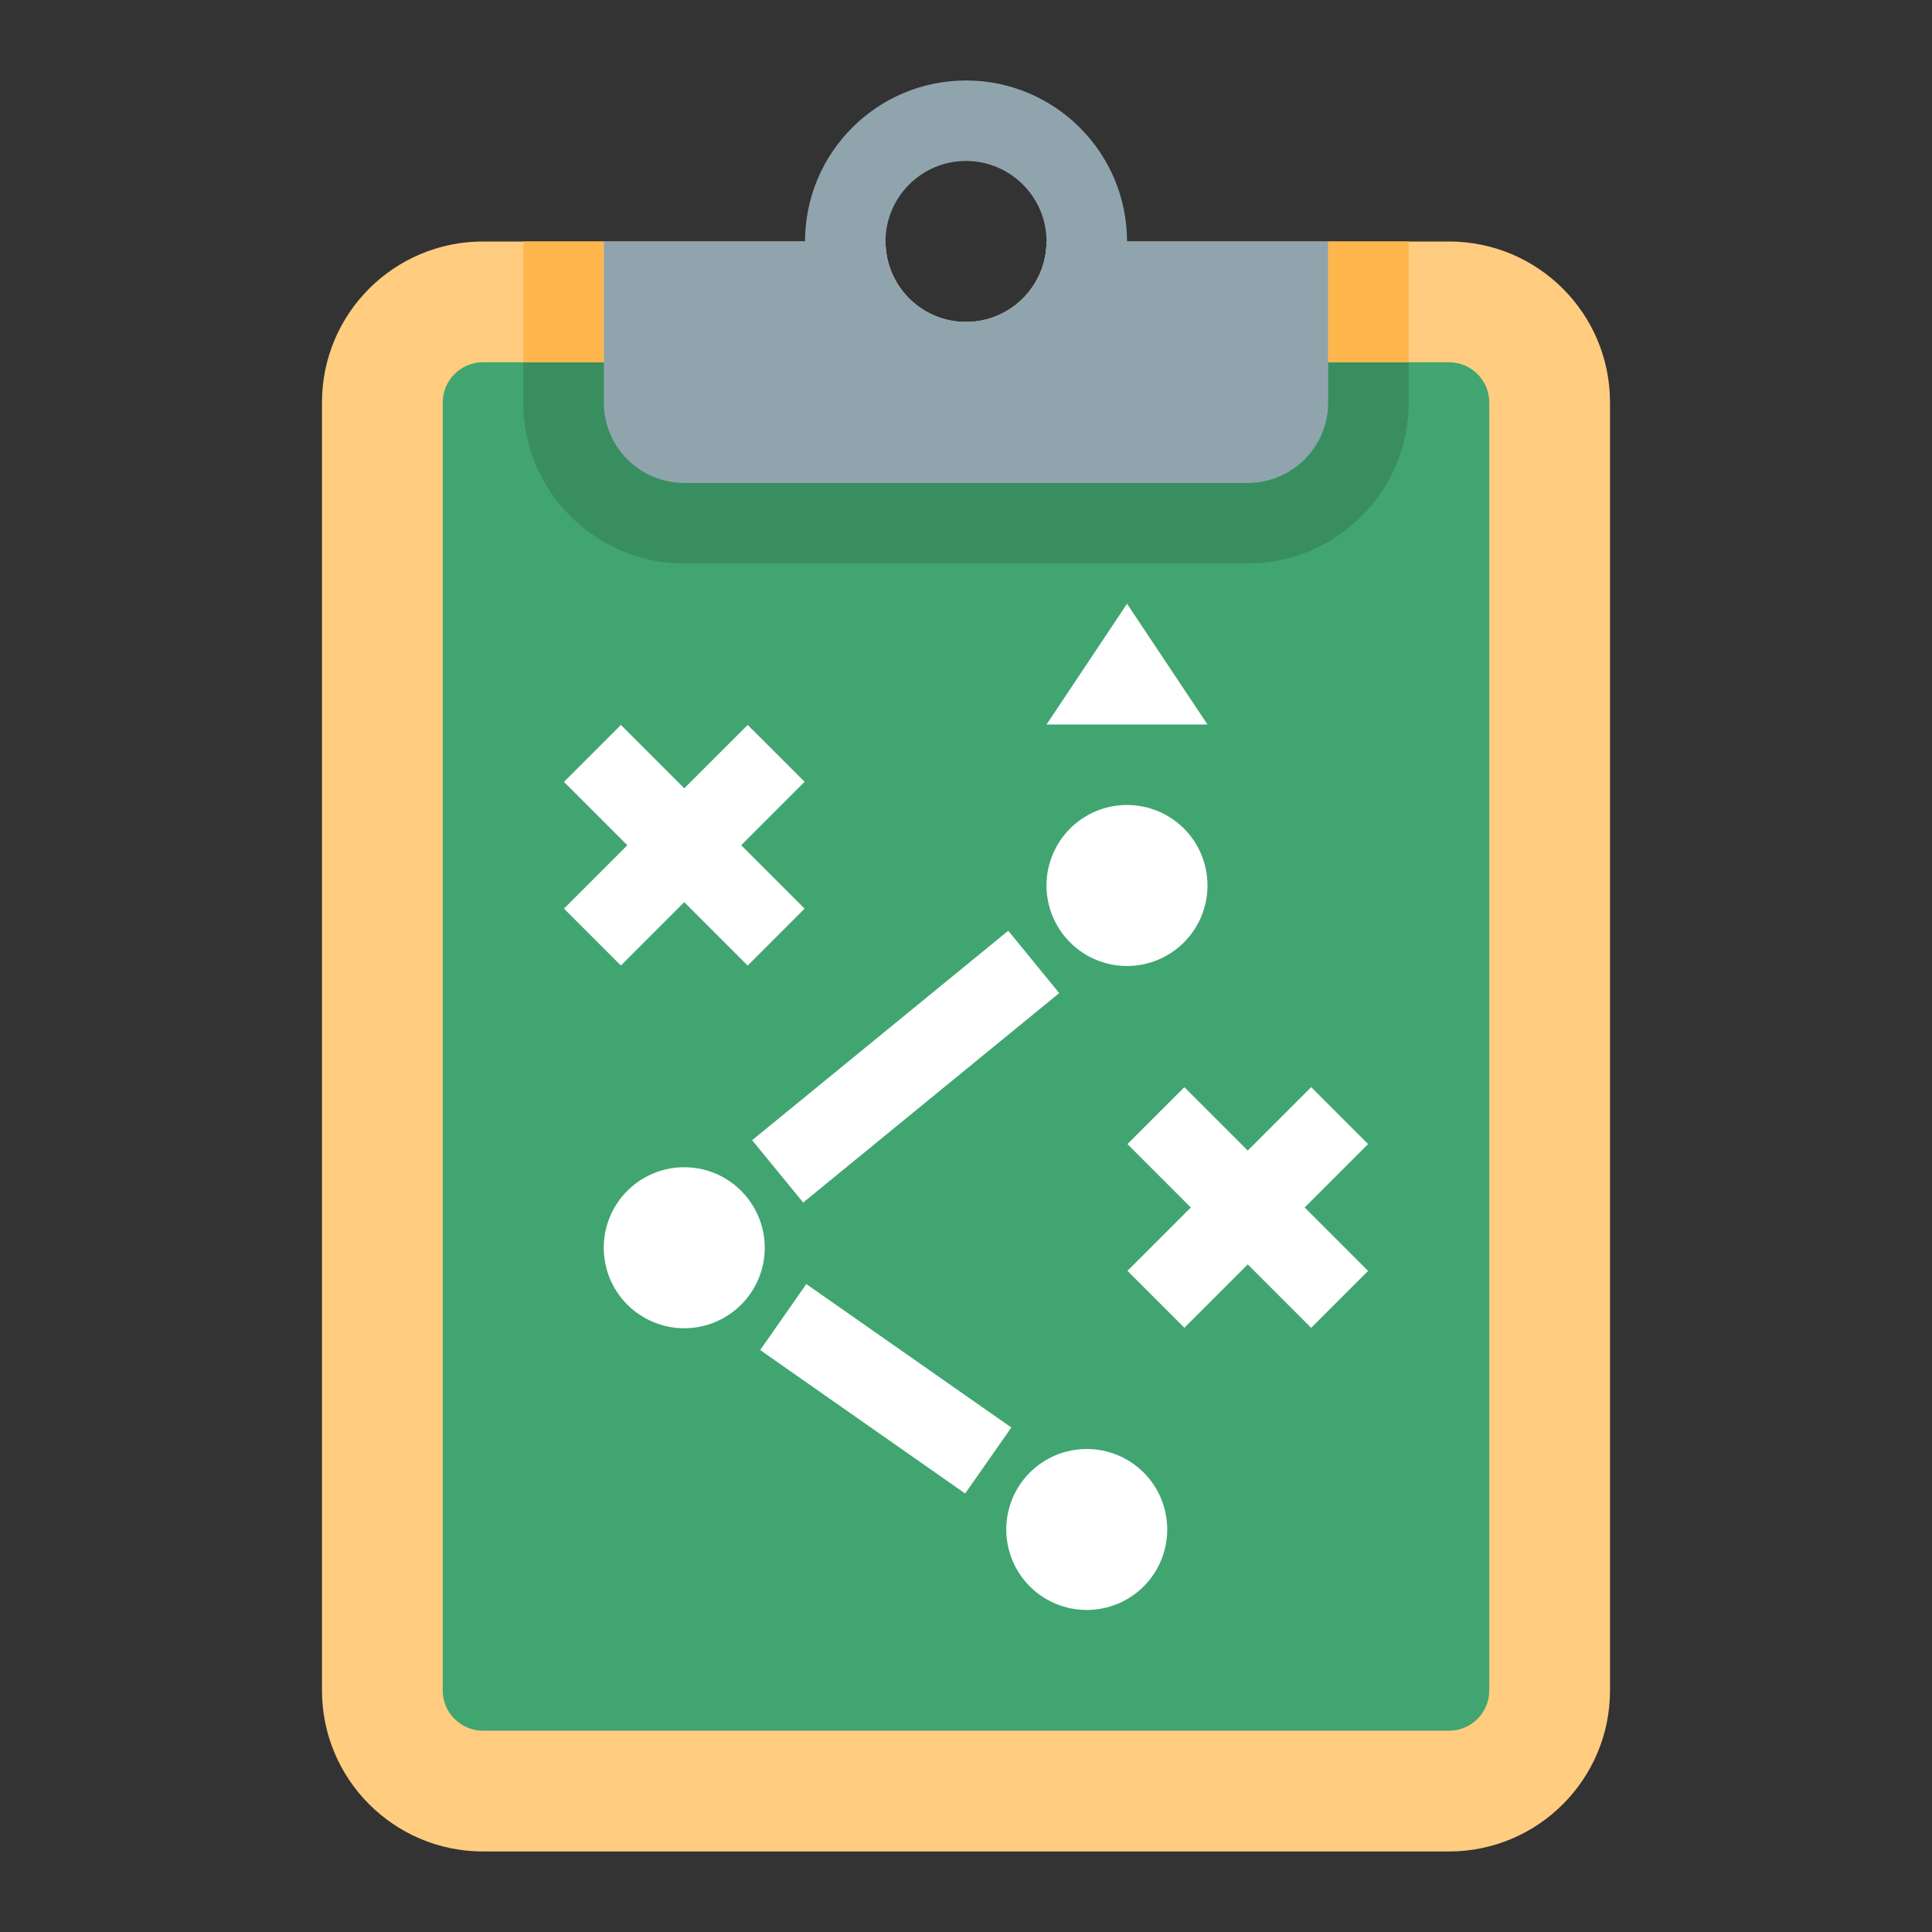 <svg width="32" height="32" viewBox="0 0 32 32" fill="none" xmlns="http://www.w3.org/2000/svg">
<rect x="0" y="0" width="32" height="32" fill="#333333" stroke="none"/>
<path d="M24 4H17.334C17.334 4.735 16.735 5.333 16 5.333C15.264 5.333 14.667 4.735 14.667 4H8C6.527 4 5.333 5.193 5.333 6.666V28C5.333 29.47 6.527 30.666 8 30.666H24C25.473 30.666 26.667 29.47 26.667 28V6.666C26.667 5.193 25.473 4 24 4Z" fill="#FFCC80"/>
<path d="M24 28.666H8C7.632 28.666 7.333 28.367 7.333 28V6.666C7.333 6.299 7.632 6 8 6H24C24.368 6 24.667 6.299 24.667 6.666V28C24.667 28.367 24.368 28.666 24 28.666Z" fill="#41A571"/>
<path d="M17.333 4C17.333 4.735 16.736 5.333 16 5.333C15.263 5.333 14.667 4.735 14.667 4H10V6.666C10 7.404 10.596 8 11.333 8H20.667C21.403 8 22 7.404 22 6.666V4H17.333Z" fill="#90A4AE"/>
<path d="M16 1.333C14.53 1.333 13.334 2.526 13.334 4C13.334 5.47 14.53 6.666 16 6.666C17.471 6.666 18.667 5.47 18.667 4C18.667 2.526 17.471 1.333 16 1.333ZM16 5.333C15.264 5.333 14.667 4.735 14.667 4C14.667 3.264 15.264 2.666 16 2.666C16.735 2.666 17.334 3.264 17.334 4C17.334 4.735 16.735 5.333 16 5.333Z" fill="#90A4AE"/>
<path d="M11.333 19.333C10.98 19.333 10.641 19.473 10.39 19.724C10.14 19.974 10 20.313 10 20.666C10 21.02 10.14 21.359 10.39 21.609C10.641 21.859 10.98 22 11.333 22C11.687 22 12.026 21.859 12.276 21.609C12.526 21.359 12.667 21.02 12.667 20.666C12.667 20.313 12.526 19.974 12.276 19.724C12.026 19.473 11.687 19.333 11.333 19.333ZM18 24C17.646 24 17.307 24.14 17.057 24.39C16.807 24.64 16.667 24.979 16.667 25.333C16.667 25.687 16.807 26.026 17.057 26.276C17.307 26.526 17.646 26.666 18 26.666C18.354 26.666 18.693 26.526 18.943 26.276C19.193 26.026 19.333 25.687 19.333 25.333C19.333 24.979 19.193 24.64 18.943 24.39C18.693 24.14 18.354 24 18 24ZM18.667 13.333C18.313 13.333 17.974 13.473 17.724 13.723C17.474 13.973 17.333 14.313 17.333 14.666C17.333 15.02 17.474 15.359 17.724 15.609C17.974 15.859 18.313 16 18.667 16C19.02 16 19.359 15.859 19.61 15.609C19.86 15.359 20 15.02 20 14.666C20 14.313 19.86 13.973 19.61 13.723C19.359 13.473 19.02 13.333 18.667 13.333Z" fill="white"/>
<path d="M12.384 12.007L13.327 12.949L10.284 15.992L9.341 15.049L12.384 12.007Z" fill="white"/>
<path d="M13.327 15.05L12.384 15.993L9.341 12.95L10.284 12.007L13.327 15.05Z" fill="white"/>
<path d="M21.717 18.006L22.66 18.949L19.617 21.992L18.674 21.049L21.717 18.006Z" fill="white"/>
<path d="M22.66 21.05L21.717 21.993L18.674 18.95L19.617 18.007L22.66 21.05Z" fill="white"/>
<path d="M16.7 15.416L17.544 16.449L13.303 19.918L12.458 18.885L16.7 15.416Z" fill="white"/>
<path d="M13.355 21.268L16.751 23.644L15.986 24.737L12.591 22.361L13.355 21.268Z" fill="white"/>
<path d="M17.334 12H20L18.667 10L17.334 12Z" fill="white"/>
<path d="M22 6V6.666C22 7.403 21.402 8 20.666 8H11.333C10.597 8 10 7.403 10 6.666V6H8.666V6.666C8.666 8.137 9.863 9.333 11.333 9.333H20.666C22.137 9.333 23.333 8.137 23.333 6.666V6H22Z" fill="#398E5F"/>
<path d="M8.666 4H10V6H8.666V4ZM22 4H23.333V6H22V4Z" fill="#FFB74D"/>
</svg>
